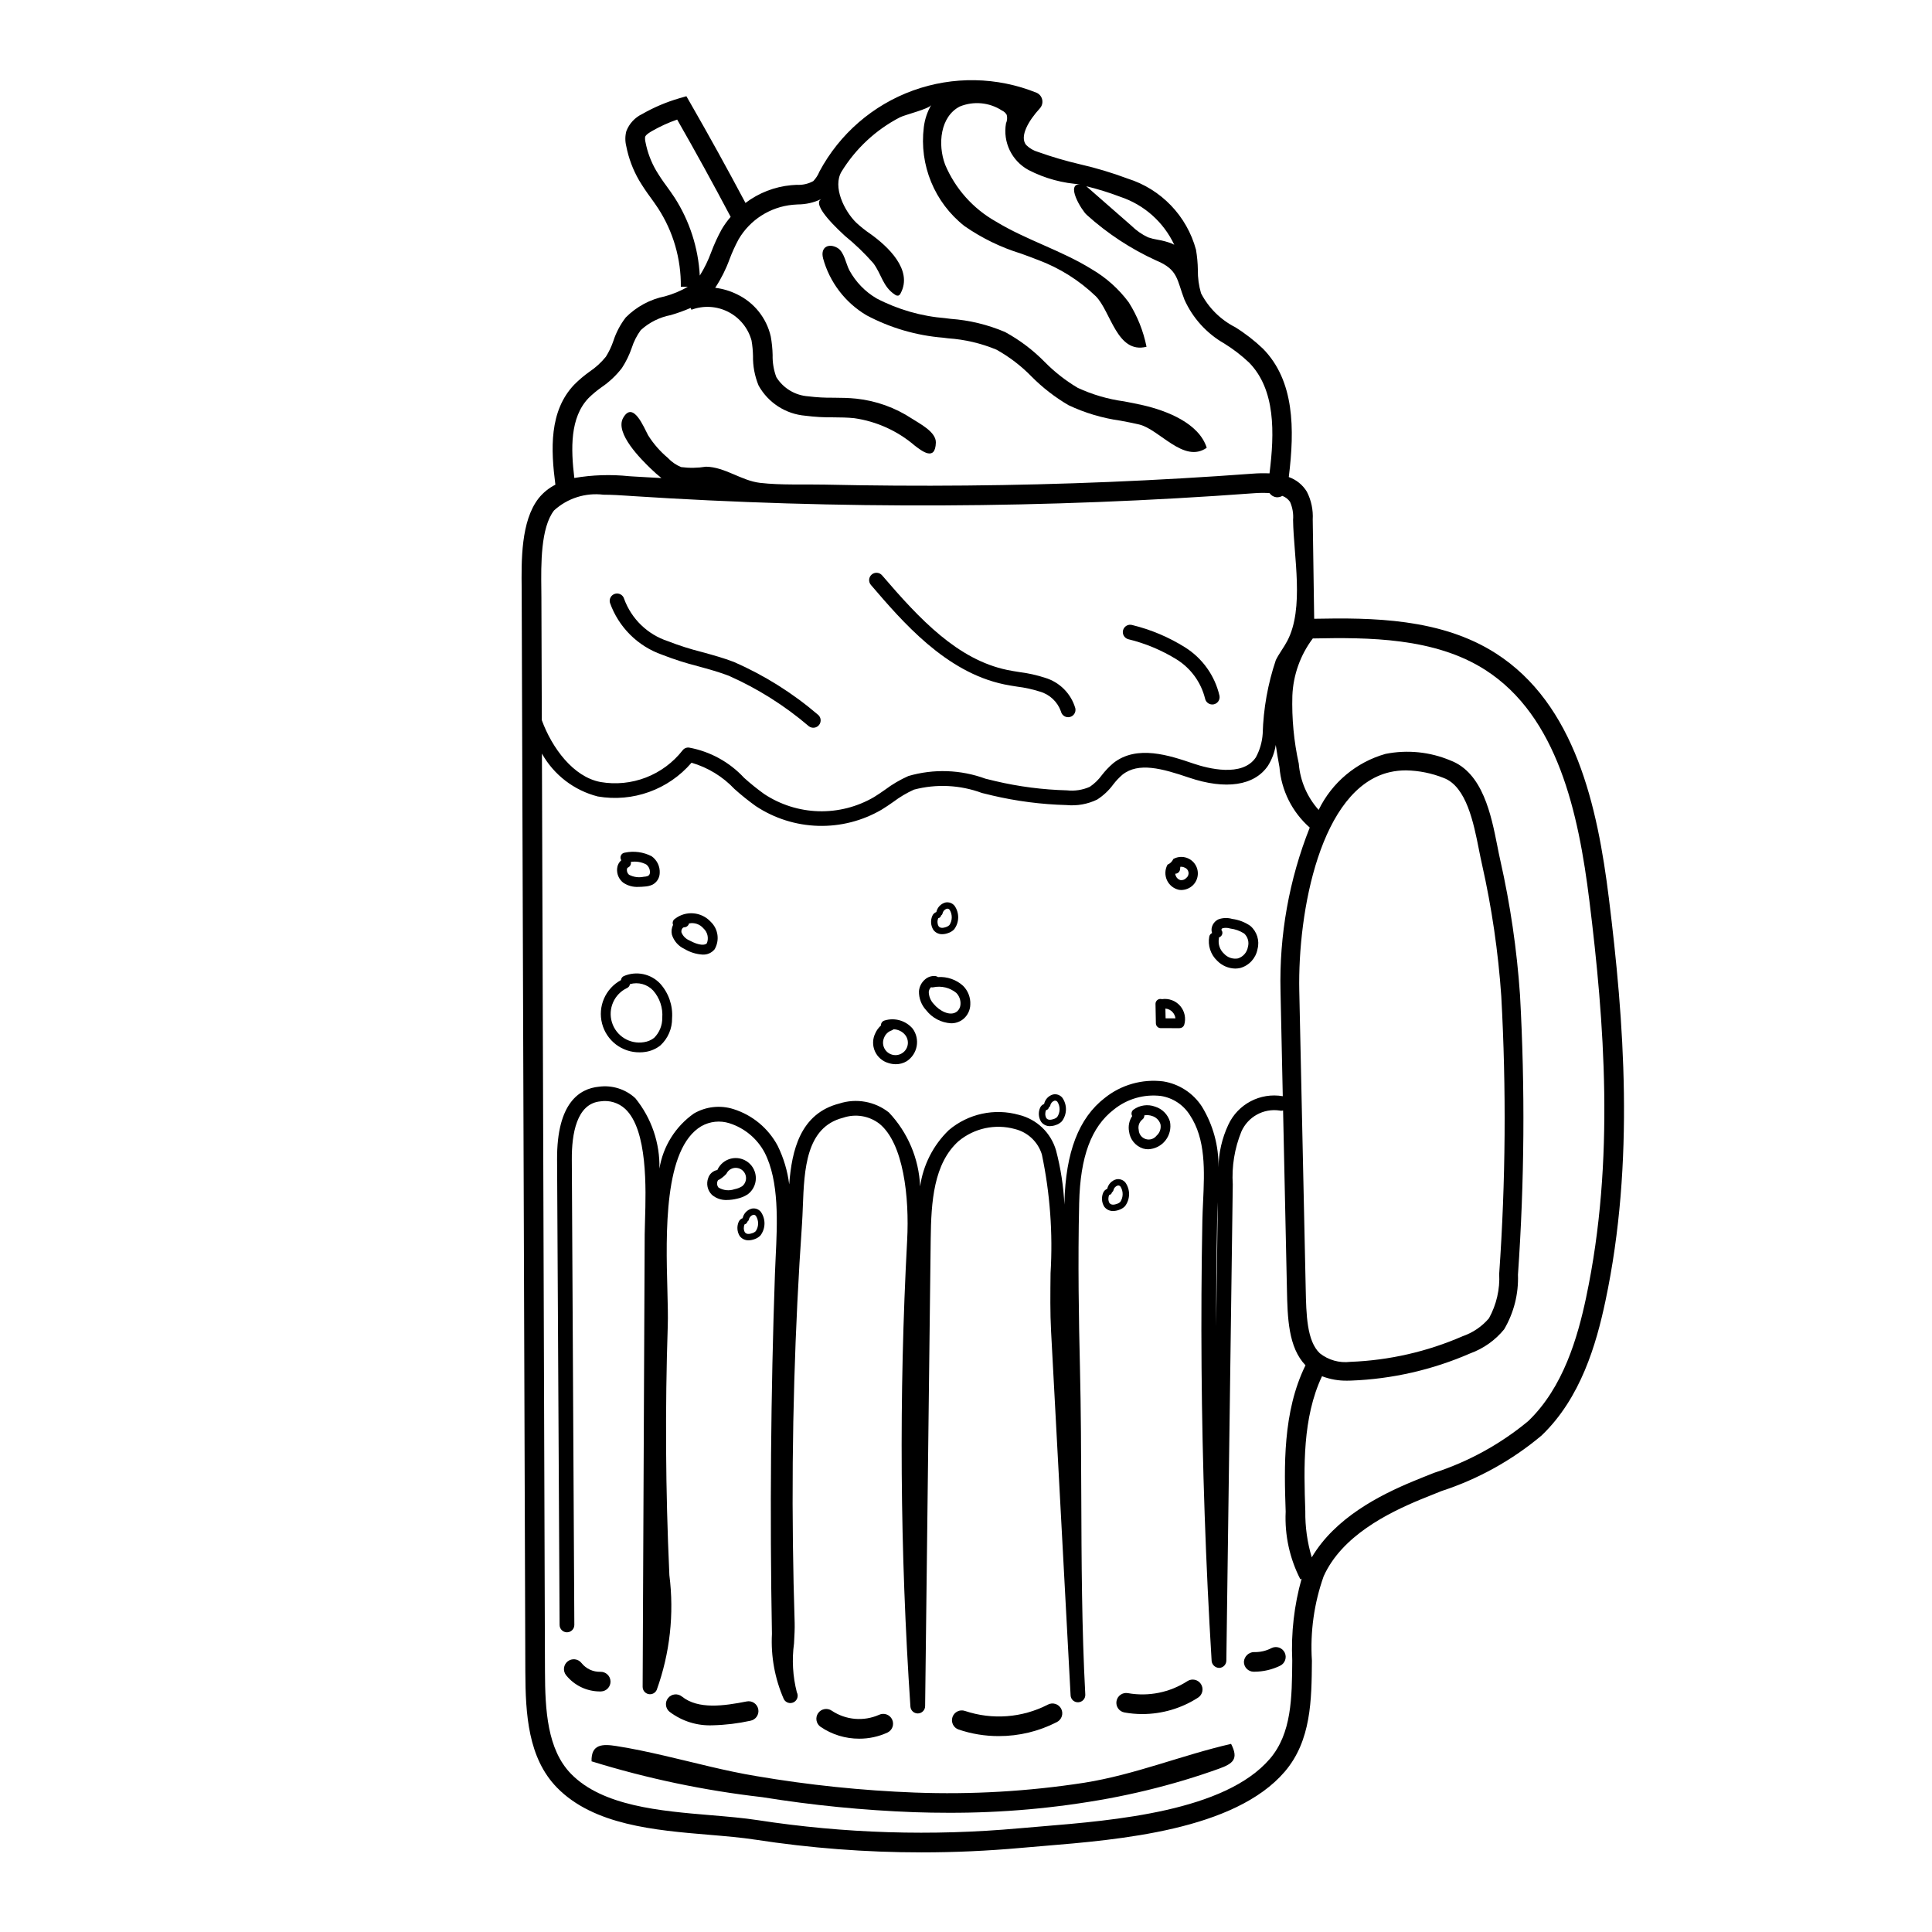 <?xml version="1.0" encoding="UTF-8"?>
<!-- Uploaded to: SVG Repo, www.svgrepo.com, Generator: SVG Repo Mixer Tools -->
<svg fill="#000000" width="800px" height="800px" version="1.1" viewBox="144 144 512 512" xmlns="http://www.w3.org/2000/svg">
 <g>
  <path d="m570.38 382.14c-3.035-24.578-8.969-51.52-29.949-64.98-14.598-9.363-32.926-9.484-48.16-9.18l-0.383-26.254h-0.004c0.156-2.57-0.379-5.133-1.555-7.426-1.102-1.805-2.793-3.176-4.789-3.879 1.59-12.809 1.496-25.484-6.797-33.969v-0.004c-2.266-2.164-4.746-4.09-7.41-5.746-3.879-1.977-7.043-5.117-9.047-8.984-0.59-2.008-0.875-4.094-0.84-6.188-0.027-1.789-0.195-3.574-0.492-5.34-2.422-8.969-9.258-16.082-18.121-18.863-4.106-1.535-8.309-2.801-12.582-3.781-3.762-0.879-7.477-1.965-11.117-3.262-1.215-0.344-2.324-0.992-3.219-1.887-1.785-2.269 0.715-6.484 3.652-9.672v-0.004c0.566-0.617 0.801-1.469 0.633-2.289s-0.723-1.512-1.488-1.848c-10.477-4.234-22.148-4.445-32.773-0.594-10.621 3.852-19.445 11.496-24.773 21.461-0.379 0.941-0.93 1.801-1.629 2.539-1.352 0.746-2.891 1.09-4.434 0.992l-1.445 0.098c-4.391 0.414-8.582 2.043-12.098 4.703-4.742-8.926-9.652-17.836-14.641-26.508l-1.02-1.773-1.965 0.57c-3.394 0.992-6.664 2.383-9.734 4.141-1.934 0.914-3.441 2.539-4.211 4.535-0.344 1.297-0.352 2.656-0.031 3.957 0.621 3.199 1.773 6.269 3.406 9.09 0.949 1.586 1.98 3.121 3.082 4.602 0.664 0.926 1.332 1.848 1.953 2.801 4.016 6.184 6.113 13.422 6.027 20.793l1.84 0.027c-1.902 1.09-3.934 1.938-6.051 2.516-3.938 0.797-7.547 2.742-10.379 5.59-1.438 1.863-2.543 3.957-3.273 6.191-0.496 1.48-1.168 2.894-1.996 4.219-1.238 1.531-2.695 2.867-4.332 3.965-1.441 1.027-2.797 2.172-4.047 3.426-6.703 7.008-6.215 17.25-5.004 26.523-1.73 0.879-3.254 2.117-4.465 3.633-4.684 6.027-4.562 16.477-4.469 24.109l0.969 286.84c0.039 11.234 0.719 22.859 8.398 30.719 9.723 9.926 25.965 11.293 40.297 12.492 4.359 0.367 8.477 0.715 12.133 1.277v-0.004c14.629 2.258 29.406 3.391 44.207 3.387 8.773 0 17.547-0.395 26.32-1.188l5.832-0.496c20.211-1.668 50.75-4.188 64.059-19.699 7.035-8.215 7.125-19 7.203-29.43v-0.004c-0.488-7.594 0.574-15.203 3.121-22.375 4.832-10.68 16.969-16.719 25.684-20.332 1.82-0.754 3.664-1.488 5.516-2.223h-0.004c9.703-3.156 18.707-8.148 26.523-14.707 10.41-9.922 14.52-24.23 16.93-35.582 7.879-37.082 4.898-74.754 0.941-106.72zm-115.19-173.27c-0.199-0.105-0.395-0.227-0.602-0.312-1.219-0.469-2.484-0.812-3.773-1.023-0.871-0.137-1.73-0.348-2.566-0.637-1.641-0.77-3.133-1.816-4.422-3.09l-11.945-10.453c3.062 0.746 6.078 1.684 9.023 2.805 6.305 2.102 11.469 6.695 14.285 12.711zm-132.43-12.523c-0.668-1.02-1.379-2.008-2.09-2.992v-0.004c-1.004-1.34-1.938-2.731-2.797-4.168-1.348-2.32-2.297-4.852-2.805-7.484-0.121-0.465-0.156-0.953-0.102-1.43 0.184-0.602 1.418-1.309 1.82-1.539v-0.004c2.125-1.219 4.356-2.234 6.668-3.039 4.836 8.449 9.594 17.113 14.18 25.785-0.895 1.035-1.699 2.148-2.394 3.328-1.062 1.938-1.984 3.953-2.762 6.023-0.789 2.172-1.805 4.25-3.027 6.211-0.406-7.359-2.707-14.488-6.691-20.688zm-22.812 53.168c1.062-1.043 2.211-2 3.426-2.863 2.078-1.41 3.918-3.141 5.449-5.129 1.082-1.664 1.957-3.453 2.598-5.332 0.539-1.688 1.344-3.273 2.387-4.703 2.227-2.035 4.973-3.41 7.93-3.981 1.801-0.52 3.566-1.152 5.285-1.902l0.215 0.48 0.004 0.004c3.184-1.191 6.723-0.984 9.75 0.562 3.027 1.547 5.266 4.293 6.168 7.57 0.238 1.348 0.367 2.715 0.395 4.086-0.051 2.695 0.453 5.367 1.477 7.859 2.543 4.574 7.199 7.578 12.414 8.008 2.449 0.316 4.922 0.457 7.394 0.426 1.852 0.016 3.703 0.031 5.543 0.223 5.922 0.848 11.477 3.363 16.02 7.254 1.879 1.441 5.461 4.273 5.609-0.785 0.086-2.863-4.394-5.074-6.363-6.367l0.004 0.004c-4.418-2.906-9.469-4.719-14.727-5.281-2.004-0.211-4.019-0.234-6.035-0.25h-0.004c-2.227 0.031-4.453-0.09-6.664-0.367-3.484-0.23-6.644-2.125-8.488-5.09-0.699-1.879-1.031-3.871-0.98-5.871-0.035-1.645-0.203-3.285-0.496-4.902-1.113-4.879-4.391-8.984-8.898-11.152-1.828-0.91-3.801-1.5-5.828-1.746 1.551-2.348 2.82-4.867 3.781-7.508 0.688-1.844 1.5-3.633 2.434-5.363 3.039-5.176 8.383-8.574 14.359-9.133l1.305-0.09h-0.004c2.16 0 4.293-0.488 6.234-1.426-2.801 1.57 5.188 8.723 6.246 9.734v-0.004c2.711 2.207 5.234 4.633 7.543 7.254 2.211 2.949 2.504 6.246 5.742 8.352v-0.004c0.246 0.207 0.57 0.301 0.887 0.258 0.277-0.109 0.496-0.328 0.609-0.605 3.359-6.227-3.484-12.504-7.93-15.695v0.004c-1.352-0.918-2.629-1.934-3.828-3.039-3.129-3.051-6.356-9.504-3.867-13.57 3.742-6.078 9.062-11.027 15.398-14.32 1.414-0.738 7.715-2.211 8.344-3.293-1.047 1.809-1.715 3.809-1.965 5.883-1.254 10.016 2.832 19.957 10.77 26.199 4.586 3.191 9.641 5.652 14.984 7.297 1.535 0.555 3.07 1.113 4.574 1.711l0.004-0.004c5.676 2.129 10.863 5.391 15.238 9.59 4.019 4.039 5.598 15.367 13.449 13.395-0.84-4.188-2.438-8.18-4.723-11.785-2.644-3.555-5.977-6.535-9.805-8.77-8.062-5.008-17.312-7.711-25.418-12.648-6.016-3.391-10.738-8.684-13.422-15.051-2.035-5.43-1.281-12.742 3.867-15.41 3.676-1.508 7.859-1.113 11.188 1.055 0.539 0.238 0.984 0.648 1.27 1.164 0.188 0.75 0.117 1.539-0.199 2.246-0.867 4.965 1.527 9.93 5.949 12.344 4.363 2.262 9.164 3.562 14.074 3.816-4.668-0.57 0.176 7.074 1.363 8.07h-0.004c5.492 4.961 11.711 9.047 18.445 12.113 5.867 2.422 5.438 5.144 7.457 10.348v0.004c2.195 4.898 5.891 8.973 10.551 11.633 2.363 1.461 4.574 3.16 6.594 5.066 7.019 7.188 6.754 18.602 5.406 29.359v-0.004c-1.496-0.066-2.992-0.039-4.481 0.078-25.246 1.871-50.535 2.922-75.871 3.144-12.504 0.117-25.004 0.035-37.508-0.242-5.629-0.125-11.531 0.18-17.121-0.461-5.023-0.578-9.336-4.231-14.383-4.289h0.008c-2.172 0.355-4.383 0.391-6.562 0.105-1.352-0.547-2.562-1.387-3.551-2.457-2.039-1.711-3.797-3.727-5.211-5.981-1.105-2.035-3.969-9.281-6.609-4.602-2.301 4.074 4.906 11.113 7.332 13.465v-0.004c0.891 0.879 1.832 1.707 2.812 2.484-2.586-0.152-5.18-0.27-7.766-0.438l-0.82-0.055c-4.832-0.504-9.711-0.344-14.5 0.473-0.941-7.762-1.156-16.016 3.746-21.148zm-9.113 29.754c3.543-3.234 8.328-4.754 13.09-4.164 2.273 0 4.508 0.148 6.43 0.277l0.836 0.055v0.004c55 3.578 110.18 3.332 165.14-0.73 1.367-0.109 2.742-0.121 4.109-0.031 0.406 0.59 1.039 0.984 1.75 1.09 0.57 0.062 1.145-0.059 1.637-0.355 0.828 0.305 1.539 0.852 2.043 1.578 0.668 1.508 0.945 3.16 0.809 4.805 0.141 9.598 3.031 23.395-1.539 32.066-0.914 1.734-2.144 3.293-3.023 5.047-2.129 6.312-3.305 12.906-3.492 19.566-0.148 2.191-0.77 4.324-1.82 6.25-3.578 5.312-12.719 2.922-16.492 1.645-6.344-2.156-15.035-5.106-21.305-0.109v0.004c-1.105 0.941-2.113 2-3.004 3.152-0.875 1.207-1.953 2.254-3.184 3.09-1.902 0.848-3.992 1.176-6.062 0.945-6.398-0.168-12.766-0.988-18.996-2.457l-2.609-0.637 0.004 0.004c-6.559-2.41-13.711-2.66-20.418-0.711-2.203 0.98-4.285 2.203-6.211 3.648-0.953 0.664-1.91 1.332-2.902 1.934-4.449 2.598-9.535 3.898-14.684 3.754-5.148-0.148-10.156-1.734-14.449-4.582-1.84-1.324-3.606-2.75-5.293-4.266-3.875-4.184-9.004-7-14.617-8.023-0.668-0.07-1.32 0.219-1.711 0.762-2.531 3.227-5.887 5.711-9.715 7.184-3.828 1.473-7.984 1.879-12.023 1.18-7.223-1.348-12.867-9.062-15.547-16.387l-0.109-32.504-0.02-2.227c-0.078-6.477-0.195-16.266 3.375-20.855zm189.68 330.85c-11.918 13.891-41.176 16.305-60.535 17.902l-5.875 0.5v-0.004c-23.09 2.098-46.348 1.375-69.262-2.152-3.836-0.594-8.043-0.945-12.496-1.32-13.426-1.125-28.641-2.402-37.008-10.945-6.316-6.469-6.879-16.934-6.914-27.102l-0.809-243.29c3.168 5.652 8.52 9.762 14.797 11.363 9.281 1.602 18.719-1.793 24.848-8.941 4.344 1.266 8.273 3.664 11.379 6.957 1.797 1.613 3.68 3.125 5.641 4.531 4.918 3.258 10.652 5.074 16.551 5.242 5.894 0.168 11.723-1.32 16.82-4.297 1.062-0.645 2.086-1.355 3.106-2.066 1.688-1.273 3.516-2.359 5.445-3.234 5.953-1.566 12.246-1.258 18.016 0.883l2.648 0.641v0.004c6.492 1.527 13.125 2.387 19.793 2.559 2.781 0.266 5.582-0.238 8.098-1.457 1.652-1.059 3.098-2.414 4.258-3.996 0.719-0.941 1.535-1.809 2.43-2.586 4.25-3.394 10.5-1.66 17.617 0.754 9.758 3.312 17.398 2.156 20.98-3.16 1.043-1.672 1.742-3.539 2.047-5.484 0.301 1.992 0.629 3.965 0.984 5.887 0.496 6.176 3.371 11.918 8.023 16.008-5.473 13.785-8.105 28.531-7.746 43.355l0.598 27.832h0.004c-5.992-1.035-11.93 2.098-14.461 7.621-1.645 3.523-2.523 7.356-2.582 11.242 0.094-5.676-1.43-11.262-4.387-16.109-2.32-3.582-6.047-6.008-10.258-6.68-5.547-0.691-11.137 0.895-15.496 4.391-6.875 5.305-10.367 14.383-10.68 27.742 0 0.184-0.004 0.363-0.012 0.543-0.234-4.859-0.977-9.68-2.215-14.383-1.352-4.672-5.098-8.262-9.82-9.418-6.488-1.828-13.461-0.312-18.605 4.043-4.121 3.988-6.793 9.238-7.598 14.918-0.301-7.32-3.242-14.285-8.281-19.609-3.707-2.926-8.629-3.812-13.125-2.363-10.367 2.656-12.602 12.422-13.285 21.43-0.445-3.559-1.48-7.019-3.059-10.238-2.484-4.648-6.691-8.137-11.719-9.715-3.504-1.105-7.309-0.684-10.48 1.168-4.887 3.438-8.18 8.703-9.133 14.602 0.152-6.777-2.113-13.391-6.391-18.656-2.602-2.406-6.144-3.523-9.656-3.043-5.098 0.492-11.16 4.234-11.078 19.277l0.668 123.37c0.008 1.074 0.879 1.938 1.953 1.941h0.012-0.004c1.078-0.008 1.949-0.883 1.945-1.961l-0.668-123.37c-0.039-6.676 1.246-14.762 7.547-15.371 2.394-0.383 4.836 0.359 6.617 2.008 5.953 5.57 5.492 21.125 5.238 29.48-0.043 1.434-0.082 2.699-0.09 3.738l-0.543 119.93h0.004c-0.004 0.922 0.637 1.719 1.535 1.914 0.898 0.195 1.812-0.262 2.191-1.102 3.508-9.723 4.656-20.137 3.356-30.391l-0.023-0.555c-0.992-21.719-1.125-43.73-0.41-65.426 0.09-2.582 0-5.922-0.098-9.691-0.398-14.902-1-37.426 9.012-43.336h0.004c2.258-1.277 4.941-1.559 7.414-0.777 4.004 1.266 7.352 4.051 9.328 7.754 3.918 7.59 3.375 18.762 2.938 27.734-0.074 1.531-0.145 3.012-0.191 4.422-1.105 31.68-1.371 63.781-0.797 95.422v0.004c-0.312 5.93 0.766 11.848 3.148 17.285l0.004 0.008c0.508 0.949 1.688 1.312 2.637 0.805 0.457-0.242 0.801-0.656 0.949-1.152 0.152-0.492 0.102-1.027-0.141-1.484-1.082-4.227-1.332-8.621-0.742-12.941 0.113-2.106 0.215-4.027 0.168-5.465-0.223-6.941-0.375-13.887-0.461-20.84-0.184-14.324-0.059-28.887 0.363-43.285 0.395-13.707 1.082-27.715 2.047-41.633 0.098-1.402 0.152-2.918 0.215-4.496 0.379-9.875 0.809-21.066 10.641-23.582v0.004c3.293-1.141 6.938-0.539 9.688 1.598 6.336 5.199 7.938 19.363 7.316 30.887-2.199 41.16-1.91 82.418 0.867 123.55 0.07 1.023 0.922 1.816 1.945 1.816h0.055c1.047-0.031 1.887-0.883 1.898-1.93l1.48-123.82c0.113-9.859 0.777-19.984 7.394-25.926h0.004c4.148-3.438 9.715-4.633 14.91-3.199 3.398 0.832 6.109 3.383 7.148 6.723 2.172 10.336 2.945 20.914 2.305 31.453-0.062 5.418-0.121 10.543 0.133 15.324l5.172 96.469 0.004 0.105c0.023 0.516 0.25 1.004 0.637 1.352 0.387 0.348 0.898 0.523 1.414 0.488 0.516-0.027 1.004-0.258 1.348-0.641 0.348-0.387 0.527-0.895 0.496-1.41v-0.004c-0.934-17.445-1-35.391-1.062-52.742-0.039-11.211-0.078-22.809-0.355-34.148-0.289-11.926-0.57-27.633-0.203-43.363 0.285-12.277 3.199-20.141 9.156-24.746h0.004c3.5-2.844 8.004-4.156 12.488-3.625 3.148 0.488 5.934 2.312 7.644 5 4.309 6.418 3.922 14.859 3.547 23.02-0.082 1.719-0.156 3.406-0.191 5.039-0.242 12.785-0.316 25.875-0.215 38.914 0.203 25.898 1.102 52.062 2.672 77.77h-0.004c0.117 1.02 0.965 1.801 1.992 1.832 1.051-0.023 1.895-0.875 1.91-1.926l1.703-126.2c-0.301-4.769 0.473-9.551 2.269-13.98 1.719-3.93 5.848-6.227 10.094-5.613 0.32 0.082 0.652 0.078 0.969-0.008l1.02 47.363c0.156 7.598 0.363 15.422 4.922 20.164-6.082 12.336-5.656 26.977-5.254 38.852h-0.004c-0.281 6.199 1.066 12.367 3.906 17.883l0.324-0.203h0.004c-1.984 7.051-2.82 14.375-2.488 21.691-0.078 9.938-0.145 19.32-5.945 26.086zm13.254-107.48c-3.457-3.262-3.602-10.297-3.742-17.098l-1.703-78.969c-0.434-20.957 5.594-53.684 23.973-57.938 1.418-0.324 2.871-0.484 4.324-0.477 3.43 0.062 6.82 0.75 10.004 2.023 5.996 2.277 7.91 11.922 9.305 18.961 0.281 1.41 0.547 2.742 0.82 3.938 2.59 11.5 4.297 23.18 5.106 34.938 1.352 24.5 1.168 49.062-0.551 73.539 0.219 4.109-0.723 8.195-2.711 11.801-1.848 2.172-4.242 3.809-6.938 4.738-9.422 4.113-19.531 6.422-29.805 6.809-2.887 0.355-5.801-0.461-8.082-2.266zm-27.039-39.996-0.441 32.875c0-9.383 0.082-18.746 0.262-27.949 0.023-1.598 0.098-3.25 0.176-4.93zm97.625 25.137c-2.258 10.621-6.055 23.957-15.434 32.895l-0.004-0.004c-7.352 6.074-15.785 10.703-24.855 13.641-1.875 0.742-3.742 1.484-5.59 2.254-8.75 3.629-20.625 9.625-26.844 20.152-1.184-3.969-1.762-8.094-1.707-12.23-0.398-11.656-0.77-24.754 4.426-35.77 2.125 0.812 4.387 1.211 6.664 1.176 0.34 0 0.68-0.008 1.027-0.02 10.891-0.406 21.609-2.856 31.598-7.215 3.512-1.273 6.617-3.477 8.977-6.371 2.578-4.383 3.848-9.406 3.664-14.484 1.723-24.684 1.906-49.453 0.539-74.16-0.828-12.008-2.574-23.938-5.227-35.68-0.262-1.145-0.516-2.426-0.781-3.785-1.625-8.184-3.844-19.391-12.422-22.645-5.434-2.289-11.43-2.894-17.211-1.742-7.754 2.191-14.203 7.594-17.719 14.848-3.051-3.406-4.902-7.719-5.266-12.277-1.301-5.902-1.871-11.945-1.699-17.992 0.223-5.488 2.109-10.781 5.418-15.172 14.641-0.297 32.258-0.281 45.707 8.34 19.172 12.297 24.707 37.855 27.598 61.238 3.898 31.535 6.852 68.672-0.863 105z"/>
  <path d="m332.9 601.22c3.363-0.082 6.711-0.488 9.996-1.211 1.41-0.277 2.328-1.645 2.051-3.055-0.277-1.41-1.645-2.332-3.055-2.055-6.055 1.191-12.859 2.176-17.18-1.305l-0.004 0.004c-1.117-0.898-2.75-0.723-3.652 0.395-0.902 1.113-0.727 2.75 0.387 3.652 3.285 2.496 7.34 3.762 11.457 3.574z"/>
  <path d="m371.71 604.77c2.57 0.008 5.109-0.539 7.449-1.609 0.625-0.289 1.113-0.816 1.355-1.465 0.238-0.648 0.207-1.363-0.082-1.992-0.289-0.629-0.816-1.113-1.465-1.352-0.652-0.238-1.367-0.207-1.996 0.086-4.09 1.812-8.824 1.402-12.543-1.082-1.184-0.82-2.805-0.523-3.621 0.656-0.82 1.184-0.523 2.805 0.656 3.621 3.019 2.059 6.594 3.148 10.246 3.137z"/>
  <path d="m398.03 602.34c3.426 1.16 7.019 1.75 10.637 1.742 5.371 0.016 10.664-1.266 15.438-3.727 0.617-0.32 1.082-0.867 1.289-1.527 0.211-0.664 0.148-1.379-0.172-1.992-0.32-0.617-0.875-1.074-1.539-1.281-0.66-0.203-1.379-0.137-1.988 0.188-6.801 3.5-14.723 4.102-21.973 1.672-1.359-0.461-2.836 0.262-3.301 1.621-0.465 1.355 0.254 2.832 1.609 3.305z"/>
  <path d="m442.91 592.7c-1.414-0.254-2.766 0.684-3.023 2.098-0.254 1.414 0.684 2.769 2.098 3.023 1.559 0.281 3.141 0.422 4.727 0.422 5.25 0.004 10.387-1.512 14.797-4.359 1.199-0.789 1.535-2.394 0.75-3.598-0.781-1.199-2.391-1.543-3.594-0.762-4.66 3.012-10.289 4.144-15.754 3.176z"/>
  <path d="m480.96 580.76c-1.441 0.754-3.055 1.121-4.68 1.055-1.402 0.062-2.535 1.172-2.633 2.57-0.016 1.441 1.137 2.621 2.574 2.637h0.184c2.371-0.004 4.715-0.547 6.848-1.59 0.621-0.301 1.098-0.84 1.324-1.496 0.227-0.652 0.18-1.371-0.125-1.992-0.305-0.621-0.844-1.094-1.5-1.316s-1.371-0.176-1.992 0.133z"/>
  <path d="m303.28 592.25c1.438-0.051 2.559-1.254 2.512-2.691-0.051-1.434-1.254-2.559-2.688-2.512-1.941 0.055-3.793-0.809-5-2.328-0.891-1.133-2.527-1.328-3.656-0.438-1.129 0.887-1.328 2.523-0.438 3.656 2.168 2.707 5.441 4.293 8.91 4.316 0.117 0 0.242 0 0.359-0.004z"/>
  <path d="m395.27 233.66c4.402 0.297 8.723 1.312 12.797 3.004 3.422 1.906 6.551 4.297 9.285 7.106 2.926 2.949 6.227 5.508 9.812 7.606 4.356 2.059 8.996 3.441 13.77 4.106 1.648 0.312 3.301 0.625 4.922 1.004 5.418 1.266 11.848 10.445 17.941 6.18-2.062-6.57-10.703-9.832-16.758-11.246-1.691-0.395-3.414-0.723-5.137-1.051-4.258-0.574-8.402-1.785-12.297-3.59-3.188-1.891-6.117-4.188-8.719-6.824-3.098-3.164-6.652-5.848-10.539-7.969-4.582-1.949-9.457-3.129-14.426-3.488l-1.34-0.168 0.004-0.004c-6.383-0.496-12.602-2.281-18.277-5.238-3.035-1.781-5.527-4.356-7.211-7.445-0.918-1.715-1.344-4.863-3.148-5.934-2.242-1.328-4.602-0.312-3.828 2.731h-0.004c1.734 6.344 5.867 11.766 11.523 15.117 6.281 3.34 13.184 5.359 20.277 5.934z"/>
  <path d="m386.47 619.05c-14.102-0.535-28.152-1.996-42.062-4.367-8.23-1.359-16.289-3.551-24.41-5.422-4.207-0.969-8.426-1.883-12.691-2.547-3.551-0.555-6.676-0.574-6.539 4.051v0.004c14.734 4.562 29.863 7.738 45.191 9.492 13.352 2.156 26.82 3.488 40.336 3.992 3.016 0.102 6.004 0.152 8.965 0.152 14.281 0.051 28.535-1.219 42.582-3.801 6.762-1.262 13.449-2.883 20.039-4.856 3.074-0.926 6.121-1.93 9.141-3.016 3.734-1.344 5.301-2.562 3.227-6.586-13.023 2.988-25.43 8.152-38.883 10.297h-0.004c-14.844 2.297-29.879 3.168-44.891 2.606z"/>
  <path d="m319.49 317.52c3.109 1.215 6.289 2.234 9.523 3.051 2.711 0.742 5.512 1.512 8.129 2.516 7.676 3.406 14.816 7.906 21.195 13.363 0.852 0.66 2.078 0.508 2.738-0.344 0.66-0.855 0.504-2.078-0.348-2.738-6.672-5.707-14.148-10.398-22.188-13.926-2.793-1.074-5.691-1.867-8.492-2.637-3.078-0.773-6.106-1.738-9.062-2.891-5.367-1.762-9.629-5.879-11.574-11.18-0.277-1.043-1.344-1.66-2.387-1.383-1.039 0.277-1.66 1.344-1.383 2.387 2.289 6.457 7.379 11.527 13.848 13.781z"/>
  <path d="m410.08 325.36c1.152 0.242 2.316 0.422 3.477 0.605h0.004c2.043 0.25 4.055 0.691 6.016 1.316 2.606 0.746 4.688 2.707 5.586 5.262 0.234 1.051 1.277 1.715 2.328 1.48s1.715-1.277 1.48-2.332c-1.137-3.894-4.184-6.945-8.078-8.086-2.191-0.711-4.441-1.211-6.727-1.496-1.098-0.172-2.199-0.344-3.285-0.574-13.102-2.742-23.141-13.418-33.117-25.062-0.34-0.395-0.816-0.637-1.332-0.676-0.516-0.039-1.027 0.125-1.422 0.465-0.391 0.336-0.637 0.812-0.676 1.332-0.039 0.516 0.129 1.023 0.465 1.418 8.352 9.75 19.789 23.102 35.281 26.348z"/>
  <path d="m442.98 313.39c4.547 1.102 8.891 2.918 12.867 5.383 3.746 2.344 6.438 6.055 7.504 10.344 0.203 1.059 1.23 1.746 2.285 1.543 1.059-0.207 1.746-1.234 1.539-2.289-1.23-5.316-4.516-9.926-9.137-12.828-4.316-2.703-9.043-4.699-13.996-5.906-0.496-0.145-1.031-0.082-1.484 0.172-0.449 0.254-0.781 0.676-0.926 1.172-0.141 0.5-0.078 1.031 0.176 1.484 0.254 0.449 0.676 0.785 1.172 0.926z"/>
  <path d="m313.57 422.88c0.504 0 1.012-0.039 1.512-0.121 1.438-0.219 2.793-0.809 3.93-1.711 2.008-1.848 3.133-4.465 3.094-7.191 0.242-3.359-0.895-6.672-3.148-9.18-2.481-2.637-6.348-3.434-9.668-1.992-0.41 0.199-0.684 0.598-0.723 1.051-4.129 2.234-6.195 6.996-5.008 11.535 1.184 4.539 5.32 7.684 10.012 7.609zm-3.371-17.055c0.406-0.188 0.684-0.574 0.738-1.016 2.203-0.633 4.574 0.016 6.148 1.68 1.758 1.992 2.629 4.613 2.422 7.258 0.027 1.984-0.75 3.891-2.148 5.289-0.785 0.613-1.715 1.012-2.703 1.152-3.738 0.613-7.359-1.621-8.48-5.242-1.125-3.617 0.594-7.512 4.023-9.121z"/>
  <path d="m379.49 425.73c0.613 0.195 1.254 0.297 1.898 0.297 1.008 0.008 1.996-0.258 2.863-0.77 1.398-0.898 2.363-2.336 2.672-3.969 0.309-1.633-0.066-3.32-1.039-4.668-1.828-2.156-4.766-3.012-7.469-2.176-0.586 0.16-0.984 0.711-0.953 1.32-0.637 0.57-1.145 1.273-1.496 2.055-0.746 1.5-0.781 3.254-0.102 4.785 0.684 1.527 2.012 2.676 3.625 3.125zm-1.152-6.836c0.355-0.848 1.055-1.508 1.926-1.812 0.195-0.059 0.375-0.164 0.52-0.309 1.176 0.02 2.285 0.543 3.047 1.438 0.773 0.926 0.984 2.199 0.543 3.324-0.441 1.121-1.465 1.914-2.66 2.062-1.199 0.148-2.383-0.367-3.086-1.348-0.703-0.98-0.812-2.269-0.289-3.356z"/>
  <path d="m396.03 415.18c1.176 0.02 2.316-0.371 3.234-1.105 1.156-0.949 1.844-2.359 1.879-3.856 0.094-1.844-0.598-3.644-1.898-4.953-1.816-1.656-4.231-2.496-6.684-2.332-0.184-0.145-0.41-0.234-0.645-0.262-0.992-0.109-1.984 0.199-2.738 0.852-0.945 0.789-1.539 1.922-1.645 3.148-0.043 1.863 0.641 3.672 1.91 5.043 1.594 2.051 3.996 3.312 6.586 3.465zm-5.305-9.555h0.004c0.176 0.047 0.363 0.059 0.543 0.031 2.168-0.477 4.434 0.066 6.152 1.469 0.77 0.789 1.176 1.863 1.121 2.965-0.012 0.75-0.344 1.457-0.906 1.953-1.816 1.461-4.754-0.211-6.18-1.969-0.828-0.859-1.305-2.008-1.328-3.203 0.047-0.473 0.258-0.914 0.598-1.246z"/>
  <path d="m322.06 391.69c0.52 1.684 1.734 3.066 3.336 3.793 1.465 0.887 3.121 1.398 4.828 1.496 1.219 0.059 2.391-0.469 3.16-1.414 1.375-2.375 0.953-5.379-1.031-7.277-2.473-2.684-6.59-3.031-9.48-0.797-0.535 0.344-0.75 1.023-0.504 1.609-0.395 0.805-0.504 1.719-0.309 2.59zm2.805-1.699c0.094-0.137 0.242-0.227 0.406-0.246h0.012-0.004c0.625 0.008 1.172-0.418 1.32-1.023 1.418-0.297 2.883 0.203 3.82 1.309 1.086 0.992 1.449 2.551 0.918 3.926-0.457 0.57-1.953 0.727-4.703-0.762v-0.004c-0.934-0.402-1.668-1.16-2.043-2.106-0.074-0.387 0.027-0.785 0.273-1.094z"/>
  <path d="m309.12 377.89c1.184 0.82 2.602 1.223 4.039 1.145 0.562 0 1.125-0.035 1.688-0.09 0.699-0.035 1.387-0.195 2.027-0.477 1.172-0.594 1.926-1.781 1.957-3.094 0.105-1.754-0.703-3.438-2.133-4.453-2.188-1.133-4.699-1.473-7.106-0.961-0.449 0.047-0.844 0.328-1.035 0.738-0.195 0.41-0.16 0.891 0.09 1.27-0.621 0.539-1.012 1.293-1.094 2.109-0.168 1.457 0.422 2.898 1.566 3.812zm1.293-3.984c0.578-0.246 0.898-0.871 0.758-1.484 1.398-0.227 2.832 0.012 4.086 0.668 0.652 0.5 1.02 1.293 0.98 2.113 0.016 0.383-0.184 0.742-0.516 0.93-0.359 0.133-0.738 0.207-1.121 0.219-1.328 0.281-2.711 0.094-3.91-0.539-0.402-0.355-0.609-0.883-0.551-1.418-0.004-0.199 0.102-0.387 0.273-0.488z"/>
  <path d="m451.62 416.47 4.981 0.004-0.004-0.004c0.539 0 1.023-0.332 1.219-0.832 0.543-1.758 0.141-3.672-1.059-5.062-1.203-1.395-3.035-2.066-4.852-1.789-0.133-0.043-0.27-0.059-0.41-0.055-0.344 0.004-0.672 0.148-0.91 0.398-0.238 0.246-0.371 0.578-0.363 0.926l0.098 5.141v-0.004c0.012 0.711 0.59 1.277 1.301 1.277zm3.168-4.191v-0.004c0.395 0.445 0.645 1.004 0.715 1.594l-2.609-0.004-0.051-2.582v0.004c0.758 0.055 1.457 0.41 1.945 0.988z"/>
  <path d="m446.91 448.37c0.449 0.129 0.914 0.195 1.383 0.195 1.789-0.074 3.453-0.926 4.559-2.332 1.109-1.406 1.547-3.223 1.203-4.981-0.566-1.902-2.043-3.394-3.941-3.981-1.93-0.711-4.086-0.406-5.746 0.809-0.516 0.398-0.656 1.117-0.328 1.68-0.797 1.203-1.094 2.672-0.832 4.09 0.25 2.098 1.695 3.863 3.703 4.519zm-0.211-7.66c0.371-0.254 0.582-0.684 0.562-1.133 0.676-0.121 1.371-0.062 2.019 0.16 1.07 0.309 1.914 1.125 2.254 2.184 0.223 1.125-0.172 2.281-1.031 3.039-0.684 0.883-1.844 1.242-2.902 0.898-1.059-0.34-1.789-1.309-1.828-2.422-0.23-1.012 0.129-2.066 0.926-2.727z"/>
  <path d="m336.64 462.01c0.883-0.008 1.766-0.121 2.625-0.328 1.031-0.203 2.016-0.602 2.894-1.176 1.328-0.988 2.121-2.535 2.148-4.188 0.027-1.652-0.711-3.227-2.004-4.258-1.289-1.031-2.988-1.406-4.594-1.016-1.605 0.395-2.941 1.508-3.609 3.019-1.129 0.203-2.051 1.008-2.406 2.094-0.594 1.551-0.215 3.305 0.965 4.477 1.102 0.949 2.523 1.441 3.981 1.375zm-2.504-4.945c0.109-0.281 0.25-0.43 0.438-0.434 0.715-0.422 1.367-0.949 1.926-1.562 0.355-0.758 1.039-1.312 1.852-1.504 0.816-0.188 1.672 0.004 2.328 0.523 0.652 0.523 1.031 1.316 1.027 2.152-0.004 0.836-0.395 1.625-1.051 2.141-0.609 0.375-1.281 0.637-1.984 0.766-1.414 0.5-2.977 0.34-4.262-0.434-0.387-0.457-0.492-1.09-0.273-1.648z"/>
  <path d="m340.82 466.78-0.016 0.047 0.004-0.004c-0.477 0.172-0.855 0.531-1.055 0.992-0.523 1.211-0.426 2.598 0.262 3.723 0.547 0.746 1.422 1.18 2.348 1.16 0.512-0.008 1.02-0.105 1.504-0.277 0.617-0.191 1.18-0.527 1.637-0.984 1.41-1.836 1.465-4.375 0.133-6.269-0.578-0.734-1.531-1.074-2.445-0.867-1.188 0.324-2.098 1.277-2.371 2.481zm3.527-0.52c0.773 1.23 0.746 2.801-0.062 4.008-0.273 0.262-0.605 0.449-0.969 0.551-1.387 0.477-1.785-0.082-1.945-0.289v0.004c-0.332-0.656-0.344-1.43-0.031-2.094 0.367-0.051 0.664-0.336 0.723-0.703 0.188-0.113 0.324-0.293 0.383-0.508 0.113-0.594 0.535-1.082 1.105-1.277 0.305-0.074 0.621 0.051 0.797 0.309z"/>
  <path d="m393.69 391.57c0.516-0.004 1.027-0.098 1.512-0.277 0.617-0.188 1.176-0.523 1.633-0.98 1.41-1.836 1.465-4.375 0.133-6.269-0.586-0.727-1.531-1.062-2.445-0.867-1.188 0.324-2.102 1.277-2.371 2.477l-0.016 0.047c-0.473 0.172-0.855 0.531-1.055 0.996-0.527 1.207-0.43 2.598 0.262 3.719 0.547 0.746 1.422 1.176 2.348 1.156zm-1.023-4.258c0.371-0.047 0.664-0.332 0.723-0.703 0.191-0.109 0.328-0.293 0.383-0.504 0.113-0.594 0.535-1.082 1.109-1.277 0.301-0.078 0.621 0.047 0.797 0.305 0.754 1.238 0.727 2.797-0.066 4.012-0.273 0.258-0.605 0.449-0.969 0.555-1.371 0.48-1.785-0.082-1.941-0.289v-0.004c-0.336-0.652-0.348-1.426-0.035-2.094z"/>
  <path d="m438.98 464.93c0.516-0.004 1.023-0.098 1.508-0.277 0.617-0.188 1.18-0.523 1.633-0.98 1.41-1.836 1.465-4.375 0.133-6.269-0.586-0.727-1.531-1.062-2.445-0.867-1.188 0.324-2.098 1.277-2.371 2.477l-0.016 0.047h0.004c-0.477 0.172-0.855 0.531-1.055 0.996-0.527 1.207-0.43 2.598 0.262 3.719 0.547 0.746 1.422 1.176 2.348 1.156zm-1.023-4.258c0.367-0.047 0.664-0.332 0.723-0.703 0.188-0.109 0.324-0.293 0.383-0.504 0.109-0.594 0.535-1.082 1.105-1.277 0.305-0.078 0.625 0.047 0.797 0.305 0.754 1.238 0.73 2.801-0.062 4.012-0.273 0.258-0.605 0.449-0.969 0.555-1.367 0.477-1.785-0.082-1.945-0.289v-0.004c-0.332-0.652-0.344-1.426-0.031-2.094z"/>
  <path d="m422.25 442.44c0.516-0.012 1.023-0.105 1.508-0.281 0.617-0.188 1.176-0.523 1.633-0.98 1.41-1.836 1.469-4.375 0.137-6.269-0.59-0.727-1.539-1.062-2.453-0.867-1.188 0.328-2.094 1.281-2.367 2.481l-0.012 0.043c-0.473 0.172-0.855 0.535-1.055 0.996-0.531 1.207-0.434 2.598 0.266 3.719 0.547 0.746 1.422 1.18 2.344 1.16zm-1.023-4.258c0.371-0.051 0.664-0.336 0.727-0.707 0.188-0.113 0.328-0.293 0.387-0.504 0.105-0.594 0.527-1.082 1.098-1.277 0.305-0.062 0.617 0.059 0.801 0.309 0.773 1.23 0.746 2.801-0.066 4.008-0.273 0.258-0.605 0.449-0.965 0.551-1.387 0.477-1.785-0.082-1.945-0.289-0.332-0.656-0.344-1.426-0.035-2.09z"/>
  <path d="m471.34 400.68c0.453 0 0.906-0.055 1.348-0.156 2.356-0.656 4.129-2.602 4.566-5.004 0.598-2.246-0.141-4.637-1.906-6.152-1.43-0.992-3.078-1.621-4.805-1.844-1.184-0.348-2.449-0.316-3.613 0.094-0.895 0.406-1.551 1.199-1.789 2.152-0.121 0.496-0.098 1.016 0.074 1.496-0.379 0.168-0.652 0.504-0.742 0.906-0.445 2.363 0.344 4.789 2.094 6.438 1.258 1.289 2.973 2.031 4.773 2.07zm-4.328-7.938c0.023-0.105 0.031-0.215 0.027-0.32 0.152-0.047 0.297-0.121 0.418-0.223 0.27-0.207 0.445-0.512 0.484-0.848 0.039-0.336-0.062-0.672-0.277-0.934 0.039-0.18 0.152-0.336 0.316-0.422 0.676-0.164 1.383-0.137 2.047 0.074 1.316 0.16 2.582 0.617 3.699 1.332 0.969 0.902 1.348 2.273 0.984 3.551-0.238 1.426-1.254 2.598-2.629 3.039-1.359 0.246-2.754-0.219-3.691-1.238-1.109-1.016-1.629-2.527-1.379-4.012z"/>
  <path d="m456.34 379.79c0.242 0.047 0.488 0.074 0.734 0.074 1.172-0.02 2.293-0.496 3.121-1.328 1.516-1.555 1.668-3.988 0.352-5.715-1.316-1.73-3.699-2.231-5.602-1.184-0.305 0.684-0.855 1.223-1.543 1.508-0.684 1.25-0.75 2.746-0.176 4.051 0.578 1.305 1.73 2.262 3.113 2.594zm0.383-5.387 0.078-0.695h0.004c0.375-0.035 0.75 0.031 1.09 0.195 0.559 0.184 0.969 0.664 1.07 1.242 0.098 0.578-0.129 1.168-0.59 1.527-0.391 0.43-0.969 0.641-1.543 0.566-0.559-0.152-1.012-0.559-1.223-1.098-0.082-0.188-0.141-0.387-0.168-0.59 0.656-0.004 1.207-0.496 1.285-1.148z"/>
 </g>
</svg>